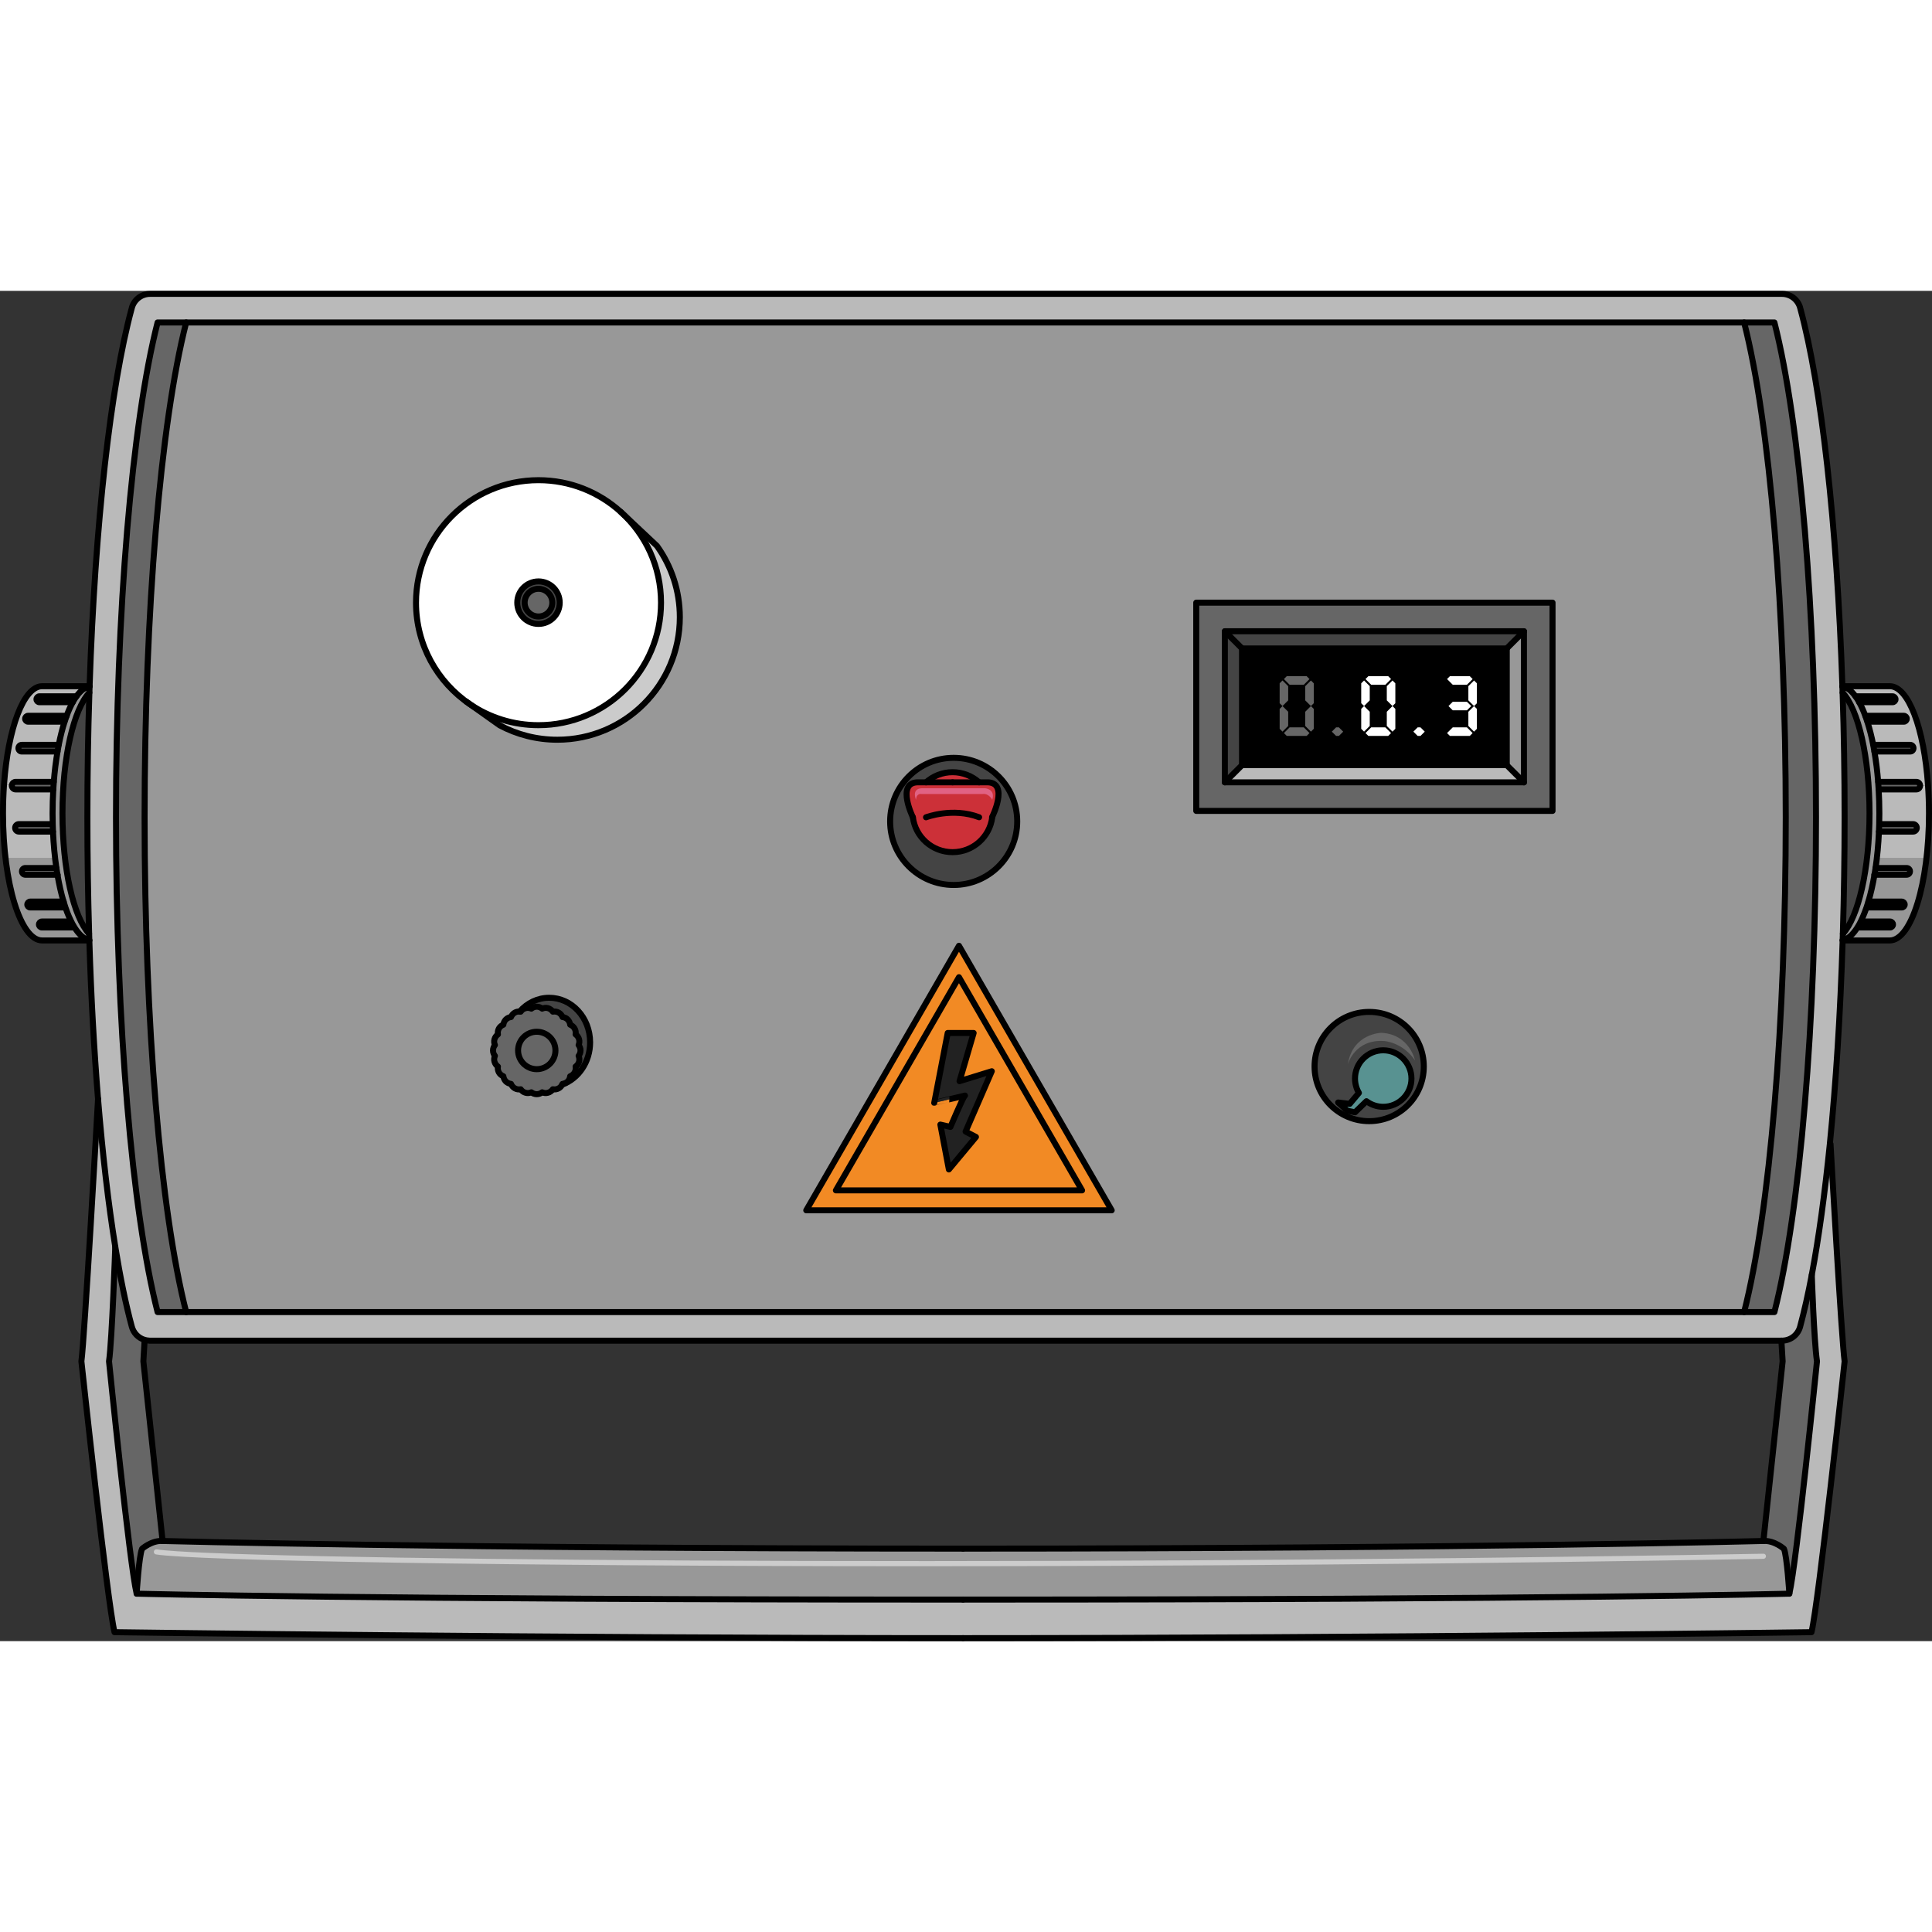<?xml version="1.0" encoding="utf-8"?>
<!-- Created by: Science Figures, www.sciencefigures.org, Generator: Science Figures Editor -->
<!DOCTYPE svg PUBLIC "-//W3C//DTD SVG 1.1//EN" "http://www.w3.org/Graphics/SVG/1.1/DTD/svg11.dtd">
<svg version="1.1" xmlns="http://www.w3.org/2000/svg" xmlns:xlink="http://www.w3.org/1999/xlink" 
	 width="800px" height="800px" viewBox="0 0 321.404 224.63" enable-background="new 0 0 321.404 224.63"
	 xml:space="preserve">
<rect x="0" y="0" width="321.404" height="224.63" fill="#333333" stroke="none"/>
<g id="Layer_4">
</g>
<g id="Layer_2">
	<g>
		<path fill="#666666" d="M310.661,102.105c0,0.383,0.311,0.693,0.694,0.693h4.813c0.383,0,0.693-0.311,0.693-0.693l0,0
			c0-0.384-0.311-0.694-0.693-0.694h-4.813C310.972,101.411,310.661,101.722,310.661,102.105L310.661,102.105z"/>
		<path fill="#666666" d="M309.075,105.546c0,0.348,0.281,0.63,0.629,0.63h4.583c0.349,0,0.63-0.282,0.63-0.63l0,0
			c0-0.349-0.281-0.63-0.63-0.63h-4.583C309.356,104.916,309.075,105.197,309.075,105.546L309.075,105.546z"/>
		<path fill="#BABABA" d="M310.823,101.599c0.393-1.331,0.733-2.832,1.016-4.469h5.347c0.308,0,0.555-0.248,0.555-0.563
			c0-0.308-0.247-0.554-0.555-0.554h-5.168c0.272-1.876,0.469-3.915,0.563-6.056h5.671c0.342,0,0.623-0.281,0.623-0.622
			c0-0.351-0.281-0.623-0.623-0.623h-5.603h-0.025c0.017-0.588,0.025-1.186,0.025-1.791c0-1.365-0.043-2.695-0.12-3.982h0.018h6.252
			c0.341,0,0.622-0.282,0.622-0.632l1.321-0.086c0.104,1.511,0.163,3.088,0.163,4.7c0,11.675-2.917,21.143-6.524,21.143h-7.224
			h-0.614c0-0.018,0.008-0.025,0-0.043c0.887-0.18,1.723-0.938,2.473-2.149l0.061,0.034h5.355c0.265,0,0.486-0.222,0.486-0.494
			c0-0.273-0.222-0.495-0.486-0.495h-4.818l-0.051-0.025C310.021,103.961,310.448,102.86,310.823,101.599z"/>
		<path fill="#989898" d="M312.235,94.316c-0.066,0.577-0.138,1.146-0.218,1.696h5.168c0.308,0,0.555,0.246,0.555,0.554
			c0,0.315-0.247,0.563-0.555,0.563h-5.347c-0.282,1.637-0.623,3.138-1.016,4.469c-0.375,1.262-0.802,2.362-1.262,3.292l0.051,0.025
			h4.818c0.265,0,0.486,0.222,0.486,0.495c0,0.272-0.222,0.494-0.486,0.494h-5.355l-0.061-0.034c-0.75,1.211-1.586,1.97-2.473,2.149
			c0.008,0.018,0,0.025,0,0.043h0.614h7.224c2.804,0,5.189-5.72,6.113-13.747H312.235z"/>
		<path fill="#BABABA" d="M10.571,101.599h0.009c0.367,1.262,0.794,2.362,1.255,3.292l-0.044,0.025H6.973
			c-0.272,0-0.494,0.222-0.494,0.495c0,0.272,0.222,0.494,0.494,0.494h5.348l0.06-0.034c0.75,1.211,1.596,1.97,2.474,2.149h0.009
			c-0.009,0.018-0.009,0.025,0,0.043h-0.623H7.016c-3.599,0-6.516-9.468-6.516-21.143c0-1.663,0.06-3.274,0.17-4.827l1.313,0.085
			c0,0.042-0.009,0.086-0.009,0.128c0,0.35,0.282,0.632,0.632,0.632h6.252h0.008c-0.076,1.287-0.119,2.617-0.119,3.982
			c0,0.605,0.008,1.203,0.025,1.791H8.747H3.151c-0.35,0-0.63,0.272-0.63,0.623c0,0.341,0.28,0.622,0.63,0.622h5.664
			c0.094,2.141,0.29,4.18,0.563,6.056H4.21c-0.308,0-0.555,0.246-0.555,0.554c0,0.315,0.247,0.563,0.555,0.563h5.348
			C9.838,98.767,10.18,100.268,10.571,101.599z"/>
		<path fill="#989898" d="M7.016,108.063h7.224h0.623c-0.009-0.018-0.009-0.025,0-0.043h-0.009c-0.878-0.18-1.724-0.938-2.474-2.149
			l-0.06,0.034H6.973c-0.272,0-0.494-0.222-0.494-0.494c0-0.273,0.222-0.495,0.494-0.495h4.818l0.044-0.025
			c-0.461-0.93-0.888-2.03-1.255-3.292h-0.009c-0.392-1.331-0.733-2.832-1.014-4.469H4.21c-0.308,0-0.555-0.248-0.555-0.563
			c0-0.308,0.247-0.554,0.555-0.554h5.168c-0.08-0.551-0.152-1.119-0.218-1.696H0.91C1.835,102.344,4.219,108.063,7.016,108.063z"/>
		<path fill="#666666" d="M10.743,102.09c0,0.27-0.22,0.489-0.491,0.489H5.171c-0.27,0-0.489-0.22-0.489-0.489l0,0
			c0-0.272,0.22-0.491,0.489-0.491h5.081C10.523,101.599,10.743,101.817,10.743,102.09L10.743,102.09z"/>
		<path fill="#666666" d="M11.946,105.483c0,0.233-0.189,0.422-0.422,0.422H7.045c-0.233,0-0.423-0.188-0.423-0.422l0,0
			c0-0.232,0.189-0.422,0.423-0.422h4.479C11.757,105.062,11.946,105.251,11.946,105.483L11.946,105.483z"/>
		<path fill="#CC3038" d="M162.885,81.761h-4.409h-4.426c1.168-1.049,2.721-1.688,4.418-1.688S161.717,80.712,162.885,81.761z"/>
		<path fill="#666666" d="M23.852,178.084l3.198,29.884c-1.826-0.119-3.42,1.306-3.42,1.306c-0.513,1.202-0.896,7.462-0.896,7.462
			c-1.186-4.938-4.597-38.651-4.597-38.651c0.512-3.574,1.04-19.071,1.04-19.071c0.828,5.127,1.748,9.587,2.738,13.245
			c0.273,1.093,1.1,1.953,2.174,2.261l-0.033,0.119L23.852,178.084z"/>
		<path fill="#BABABA" d="M320.741,82.221l-1.321,0.086c0-0.342-0.281-0.623-0.622-0.623h-6.338h-0.016
			c-0.137-1.79-0.351-3.479-0.623-5.049h0.009h5.944c0.307,0,0.554-0.247,0.554-0.554c0-0.308-0.247-0.555-0.554-0.555h-6.123
			l-0.026,0.009c-0.281-1.416-0.605-2.704-0.981-3.863h0.026h6.047c0.272,0,0.494-0.223,0.494-0.495
			c0-0.265-0.222-0.486-0.494-0.486h-6.405h-0.008c-0.308-0.853-0.649-1.611-1.016-2.26h0.008h5.544
			c0.273,0,0.495-0.214,0.495-0.486s-0.222-0.494-0.495-0.494h-6.157l-0.008,0.008c-0.666-0.938-1.408-1.509-2.176-1.654
			c0.009-0.009,0.009-0.025,0-0.034h7.881C317.493,65.77,320.085,72.797,320.741,82.221z"/>
		<path fill="#666666" d="M318.798,81.684c0.341,0,0.622,0.281,0.622,0.623c0,0.35-0.281,0.632-0.622,0.632h-6.252h-0.018
			c-0.016-0.427-0.051-0.845-0.084-1.255h0.016H318.798z"/>
		<path fill="#666666" d="M318.251,88.712c0.342,0,0.623,0.272,0.623,0.623c0,0.341-0.281,0.622-0.623,0.622h-5.671
			c0.017-0.409,0.034-0.827,0.043-1.245h0.025H318.251z"/>
		<path fill="#666666" d="M317.774,75.526c0.307,0,0.554,0.247,0.554,0.555c0,0.307-0.247,0.554-0.554,0.554h-5.944h-0.009
			c-0.06-0.375-0.128-0.742-0.196-1.1l0.026-0.009H317.774z"/>
		<path fill="#666666" d="M317.186,96.013c0.308,0,0.555,0.246,0.555,0.554c0,0.315-0.247,0.563-0.555,0.563h-5.347
			c0.06-0.367,0.119-0.734,0.179-1.117H317.186z"/>
		<path fill="#666666" d="M316.717,70.69c0.272,0,0.494,0.222,0.494,0.486c0,0.272-0.222,0.495-0.494,0.495h-6.047h-0.026
			c-0.11-0.342-0.221-0.666-0.34-0.981h0.008H316.717z"/>
		<path fill="#666666" d="M314.84,67.45c0.273,0,0.495,0.222,0.495,0.494s-0.222,0.486-0.495,0.486h-5.544h-0.008
			c-0.188-0.358-0.393-0.683-0.613-0.973l0.008-0.008H314.84z"/>
		<path fill="#989898" d="M311.839,97.13c-0.282,1.637-0.623,3.138-1.016,4.469c-0.375,1.262-0.802,2.362-1.262,3.292
			c-0.171,0.35-0.35,0.683-0.547,0.98c-0.75,1.211-1.586,1.97-2.473,2.149c0.017-0.358,0.025-0.707,0.034-1.066
			c2.575-2.822,4.435-10.729,4.435-20.033c0-9.364-1.876-17.305-4.477-20.086c-0.01-0.341-0.018-0.69-0.035-1.031
			c0.768,0.146,1.51,0.717,2.176,1.654c0.221,0.29,0.426,0.614,0.613,0.973c0.366,0.648,0.708,1.407,1.016,2.26
			c0.119,0.315,0.229,0.64,0.34,0.981c0.376,1.159,0.7,2.447,0.981,3.863c0.068,0.357,0.137,0.725,0.196,1.1
			c0.272,1.569,0.486,3.259,0.623,5.049c0.033,0.41,0.068,0.828,0.084,1.255c0.077,1.287,0.12,2.617,0.12,3.982
			c0,0.605-0.009,1.203-0.025,1.791c-0.009,0.418-0.026,0.836-0.043,1.245c-0.094,2.141-0.29,4.18-0.563,6.056
			C311.958,96.396,311.898,96.763,311.839,97.13z"/>
		<path fill="#444444" d="M311.011,86.921c0,9.305-1.859,17.211-4.435,20.033c0.188-6.26,0.29-12.741,0.29-19.385
			c0-7.121-0.111-14.056-0.332-20.734C309.135,69.616,311.011,77.557,311.011,86.921z"/>
		<path fill="#BABABA" d="M296.351,174.646h-9.416h-10.081h-7.905H34.47h-9.604v-0.009c-0.265-0.008-0.529-0.051-0.777-0.119
			c-1.074-0.308-1.9-1.168-2.174-2.261c-0.99-3.658-1.91-8.118-2.738-13.245c-1.143-7.026-2.105-15.317-2.865-24.554
			c-0.656-8.145-1.16-17.014-1.449-26.396c-0.009-0.018-0.009-0.025,0-0.043c-0.018-0.358-0.026-0.707-0.034-1.066
			c-0.188-6.26-0.29-12.741-0.29-19.385c0-7.121,0.11-14.056,0.332-20.734c0.009-0.341,0.018-0.69,0.034-1.031
			c-0.008-0.009-0.008-0.025,0-0.034c0.913-27.164,3.506-49.909,6.994-62.813C22.214,1.549,23.468,0.5,24.968,0.5
			c0.009,0,0.018,0,0.034,0h9.468h234.479h7.905h10.081h9.467c0.009,0,0.025,0,0.033,0c1.502,0,2.756,1.049,3.071,2.456
			c3.488,12.904,6.081,35.649,6.993,62.813c0.009,0.009,0.009,0.025,0,0.034c0.018,0.341,0.025,0.69,0.035,1.031
			c0.221,6.679,0.332,13.613,0.332,20.734c0,6.644-0.103,13.125-0.29,19.385c-0.009,0.359-0.018,0.708-0.034,1.066
			c0.008,0.018,0,0.025,0,0.043c-0.384,12.341-1.126,23.795-2.132,33.858c-0.837,8.29-1.843,15.642-3.003,21.773
			c-0.605,3.198-1.254,6.064-1.927,8.563c-0.333,1.34-1.51,2.338-2.942,2.38v0.009H296.351z M302.106,87.569
			c0-34.243-2.643-65.586-6.916-82.311h-5.04H34.512h-3.539h-1.212h-3.547c-4.273,16.725-6.917,48.067-6.917,82.311
			c0,34.259,2.644,65.585,6.917,82.317h4.759H290.15h5.04C299.464,153.154,302.106,121.828,302.106,87.569z"/>
		<path fill="#BABABA" d="M304.521,141.931c0,0,1.834,32.579,2.346,36.153c0,0-4.316,40.118-5.51,45.057
			c0,0-70.882,0.989-141.149,0.989c-70.276,0-141.157-0.989-141.157-0.989c-1.194-4.938-5.51-45.057-5.51-45.057
			c0.503-3.515,2.694-42.294,2.771-43.625c0.76,9.236,1.723,17.527,2.865,24.554c0,0-0.528,15.497-1.04,19.071
			c0,0,3.411,33.714,4.597,38.651c0,0,38.106,1.007,137.474,0.98c99.359,0.026,137.465-0.98,137.465-0.98
			c1.187-4.938,4.598-38.651,4.598-38.651c-0.513-3.574-0.862-14.389-0.862-14.389c1.16-6.132,2.166-13.483,3.003-21.773
			L304.521,141.931z"/>
		<path fill="#666666" d="M301.407,163.695c0,0,0.35,10.814,0.862,14.389c0,0-3.411,33.714-4.598,38.651c0,0-0.384-6.26-0.896-7.462
			c0,0-1.595-1.425-3.42-1.306l3.199-29.884l-0.205-3.438h0.188v-0.009c1.433-0.042,2.609-1.04,2.942-2.38
			C300.153,169.76,300.802,166.894,301.407,163.695z"/>
		<path fill="#666666" d="M295.19,5.259c4.273,16.725,6.916,48.067,6.916,82.311c0,34.259-2.643,65.585-6.916,82.317h-5.04
			c4.28-16.732,6.925-48.059,6.925-82.317c0-34.243-2.645-65.586-6.925-82.311H295.19z"/>
		<path fill="#989898" d="M296.776,209.273c0.512,1.202,0.896,7.462,0.896,7.462s-38.105,1.007-137.465,0.98
			c-99.367,0.026-137.474-0.98-137.474-0.98s0.384-6.26,0.896-7.462c0,0,1.594-1.425,3.42-1.306c0,0,47.444,1.271,133.157,1.271
			c85.705,0,133.149-1.271,133.149-1.271C295.182,207.849,296.776,209.273,296.776,209.273z"/>
		<path fill="#989898" d="M78.188,68.771l4.938,3.506c2.856,1.526,6.123,2.396,9.594,2.396c11.249,0,20.375-9.126,20.375-20.384
			c0-4.418-1.406-8.512-3.804-11.854l-6.004-5.646l-0.034-0.034c-3.616-3.267-8.409-5.262-13.672-5.262
			c-11.257,0-20.375,9.126-20.375,20.374C69.206,58.904,72.771,65.104,78.188,68.771z M290.15,5.259
			c4.28,16.725,6.925,48.067,6.925,82.311c0,34.259-2.645,65.585-6.925,82.317H30.973c-4.281-16.732-6.917-48.059-6.917-82.317
			c0-34.243,2.645-65.586,6.917-82.311h3.539H290.15z M258.278,86.512V51.867h-59.273v34.645H258.278z M236.862,129.035
			c0-2.508-1.015-4.776-2.66-6.422c-1.646-1.646-3.924-2.661-6.432-2.661c-2.506,0-4.775,1.015-6.422,2.661
			c-1.646,1.646-2.66,3.914-2.66,6.422c0,2.517,1.015,4.784,2.66,6.431c1.646,1.646,3.916,2.661,6.422,2.661
			C232.795,138.127,236.862,134.059,236.862,129.035z M184.94,152.958l-12.708-22.004l-12.699-22.004l-12.698,22.004l-12.708,22.004
			h25.406H184.94z M169.223,88.26c0-5.842-4.734-10.575-10.576-10.575c-5.833,0-10.566,4.733-10.566,10.575
			s4.733,10.575,10.566,10.575C164.488,98.835,169.223,94.102,169.223,88.26z M93.521,132.055c2.703-0.981,4.648-3.762,4.648-7.036
			c0-4.103-3.045-7.42-6.806-7.42c-1.928,0-3.676,0.878-4.913,2.285v0.009c-0.281-0.025-0.563,0.033-0.827,0.188
			c-0.29,0.171-0.503,0.435-0.613,0.725c-0.316,0.034-0.623,0.171-0.861,0.41c-0.239,0.247-0.376,0.545-0.41,0.861
			c-0.298,0.119-0.563,0.324-0.734,0.622c-0.179,0.308-0.229,0.657-0.169,0.989c-0.273,0.196-0.487,0.479-0.581,0.828
			c-0.085,0.332-0.051,0.656,0.077,0.946c-0.196,0.255-0.315,0.563-0.315,0.904c0,0.341,0.119,0.647,0.315,0.903
			c-0.128,0.29-0.162,0.614-0.077,0.947c0.094,0.35,0.308,0.631,0.581,0.827c-0.061,0.323-0.01,0.682,0.169,0.989
			c0.172,0.298,0.437,0.503,0.734,0.622c0.034,0.308,0.171,0.614,0.41,0.862c0.238,0.238,0.545,0.366,0.861,0.408
			c0.11,0.29,0.323,0.555,0.613,0.726c0.315,0.188,0.666,0.23,0.998,0.17c0.188,0.273,0.469,0.495,0.818,0.581
			c0.333,0.093,0.666,0.051,0.955-0.077c0.248,0.196,0.555,0.315,0.896,0.315c0.342,0,0.657-0.119,0.905-0.315
			c0.289,0.128,0.621,0.17,0.945,0.077c0.35-0.086,0.64-0.308,0.828-0.581c0.332,0.061,0.682,0.018,0.998-0.17
			C93.215,132.506,93.402,132.293,93.521,132.055z"/>
		<path fill="#666666" d="M258.278,51.867v34.645h-59.273V51.867H258.278z M253.52,81.761V56.627h-49.756v25.134H253.52z"/>
		<polygon fill="#989898" points="253.52,56.627 253.52,81.761 250.662,78.903 250.662,59.484 		"/>
		<polygon fill="#444444" points="253.52,56.627 250.662,59.484 206.62,59.484 203.764,56.627 		"/>
		<polygon fill="#BABABA" points="253.52,81.761 203.764,81.761 206.62,78.903 250.662,78.903 		"/>
		<rect x="206.62" y="59.484" width="44.042" height="19.419"/>
		<path fill="#444444" d="M234.202,122.613c1.646,1.646,2.66,3.914,2.66,6.422c0,5.023-4.067,9.092-9.092,9.092
			c-2.506,0-4.775-1.016-6.422-2.661c-1.646-1.646-2.66-3.914-2.66-6.431c0-2.508,1.015-4.776,2.66-6.422
			c1.646-1.646,3.916-2.661,6.422-2.661C230.278,119.952,232.556,120.967,234.202,122.613z M234.808,131.039
			c0-2.593-2.106-4.699-4.699-4.699s-4.691,2.106-4.691,4.699c0,0.871,0.239,1.689,0.648,2.388l-1.535,1.826l-1.919-0.23
			l1.535,1.373l1.271,0.256l1.902-1.843c0.775,0.581,1.748,0.93,2.789,0.93C232.701,135.738,234.808,133.632,234.808,131.039z"/>
		<path fill="#589291" d="M230.108,126.34c2.593,0,4.699,2.106,4.699,4.699s-2.106,4.699-4.699,4.699
			c-1.041,0-2.014-0.349-2.789-0.93l-1.902,1.843l-1.271-0.256l-1.535-1.373l1.919,0.23l1.535-1.826
			c-0.409-0.698-0.648-1.517-0.648-2.388C225.417,128.446,227.516,126.34,230.108,126.34z"/>
		<polygon fill="#444444" points="206.62,59.484 206.62,78.903 203.764,81.761 203.764,56.627 		"/>
		<path fill="#F28A24" d="M172.232,130.954l12.708,22.004h-25.407h-25.406l12.708-22.004l12.698-22.004L172.232,130.954z
			 M180.011,149.641l-20.478-35.462l-20.477,35.462H180.011z"/>
		<path fill="#F28A24" d="M159.533,114.179l20.478,35.462h-40.954L159.533,114.179z M160.634,139.857l4.358-10.037l-5.364,1.653
			l2.345-8.016h-4.315l-2.243,11.632c0,0,4.64-1.116,5.075-1.202c-0.324,0.367-2.38,5.194-2.38,5.194l-1.672-0.384l1.416,7.463
			l4.503-5.407L160.634,139.857z"/>
		<path fill="#444444" d="M158.646,77.685c5.842,0,10.576,4.733,10.576,10.575s-4.734,10.575-10.576,10.575
			c-5.833,0-10.566-4.733-10.566-10.575S152.813,77.685,158.646,77.685z M165.069,87.577l-0.035-0.008c0,0,2.807-5.596-0.614-5.809
			h-1.535c-1.168-1.049-2.72-1.688-4.417-1.688s-3.25,0.64-4.418,1.688h-1.519c-3.419,0.213-0.665,5.809-0.665,5.809v0.008
			c0.418,3.275,3.216,5.8,6.602,5.8C161.853,93.377,164.65,90.853,165.069,87.577z"/>
		<path fill="#CC3038" d="M165.034,87.569l0.035,0.008c-0.419,3.275-3.217,5.8-6.602,5.8c-3.386,0-6.184-2.524-6.602-5.8v-0.008
			c0,0-2.754-5.596,0.665-5.809h1.519h4.426h4.409h1.535C167.841,81.974,165.034,87.569,165.034,87.569z"/>
		<path fill="#222222" d="M160.489,133.888c-0.436,0.086-5.075,1.202-5.075,1.202l2.243-11.632h4.315l-2.345,8.016l5.364-1.653
			l-4.358,10.037l1.723,0.896l-4.503,5.407l-1.416-7.463l1.672,0.384C158.109,139.082,160.165,134.255,160.489,133.888z"/>
		<path fill="#CBCBCB" d="M109.291,42.436c2.397,3.343,3.804,7.437,3.804,11.854c0,11.258-9.126,20.384-20.375,20.384
			c-3.471,0-6.737-0.87-9.594-2.396l-4.938-3.506c3.249,2.201,7.173,3.48,11.394,3.48c11.258,0,20.384-9.126,20.384-20.385
			c0-5.978-2.575-11.351-6.678-15.078L109.291,42.436z"/>
		<path fill="#FFFFFF" d="M103.287,36.789c4.103,3.728,6.678,9.101,6.678,15.078c0,11.259-9.126,20.385-20.384,20.385
			c-4.221,0-8.145-1.279-11.394-3.48c-5.417-3.667-8.981-9.867-8.981-16.904c0-11.248,9.118-20.374,20.375-20.374
			c5.263,0,10.056,1.995,13.672,5.262L103.287,36.789z M93.112,51.867c0-1.943-1.578-3.53-3.531-3.53s-3.53,1.587-3.53,3.53
			c0,1.953,1.577,3.54,3.53,3.54S93.112,53.82,93.112,51.867z"/>
		<path fill="#444444" d="M98.17,125.019c0,3.274-1.945,6.055-4.648,7.036c0.025-0.043,0.043-0.086,0.06-0.129
			c0.316-0.042,0.623-0.17,0.861-0.408c0.239-0.248,0.376-0.555,0.41-0.862c0.298-0.119,0.554-0.324,0.732-0.622
			c0.18-0.315,0.23-0.666,0.171-0.989c0.273-0.196,0.486-0.478,0.581-0.827c0.084-0.333,0.051-0.657-0.078-0.947
			c0.197-0.256,0.316-0.563,0.316-0.903c0-0.342-0.119-0.649-0.316-0.904c0.129-0.29,0.162-0.614,0.078-0.946
			c-0.095-0.35-0.308-0.632-0.581-0.828c0.06-0.324,0.009-0.682-0.171-0.989c-0.179-0.298-0.435-0.503-0.732-0.622
			c-0.034-0.316-0.171-0.614-0.41-0.861c-0.238-0.239-0.545-0.376-0.861-0.41c-0.119-0.29-0.324-0.554-0.613-0.725
			c-0.316-0.188-0.666-0.23-0.998-0.171c-0.196-0.281-0.479-0.494-0.828-0.589c-0.324-0.085-0.656-0.042-0.945,0.086
			c-0.248-0.196-0.555-0.324-0.905-0.324c-0.341,0-0.647,0.128-0.896,0.324c-0.289-0.128-0.622-0.171-0.955-0.076
			c-0.35,0.085-0.631,0.298-0.818,0.579c-0.061-0.008-0.111-0.017-0.171-0.017v-0.009c1.237-1.407,2.985-2.285,4.913-2.285
			C95.125,117.599,98.17,120.916,98.17,125.019z"/>
		<path fill="#666666" d="M96.259,125.462c0.197,0.255,0.316,0.563,0.316,0.904c0,0.341-0.119,0.647-0.316,0.903
			c0.129,0.29,0.162,0.614,0.078,0.947c-0.095,0.35-0.308,0.631-0.581,0.827c0.06,0.323,0.009,0.674-0.171,0.989
			c-0.179,0.298-0.435,0.503-0.732,0.622c-0.034,0.308-0.171,0.614-0.41,0.862c-0.238,0.238-0.545,0.366-0.861,0.408
			c-0.017,0.043-0.034,0.086-0.06,0.129c-0.119,0.238-0.307,0.451-0.554,0.597c-0.316,0.188-0.666,0.23-0.998,0.17
			c-0.188,0.273-0.479,0.495-0.828,0.581c-0.324,0.093-0.656,0.051-0.945-0.077c-0.248,0.196-0.563,0.315-0.905,0.315
			c-0.341,0-0.647-0.119-0.896-0.315c-0.289,0.128-0.622,0.17-0.955,0.077c-0.35-0.086-0.631-0.308-0.818-0.581
			c-0.332,0.061-0.683,0.018-0.998-0.17c-0.29-0.171-0.503-0.436-0.613-0.726c-0.316-0.042-0.623-0.17-0.861-0.408
			c-0.239-0.248-0.376-0.555-0.41-0.862c-0.298-0.119-0.563-0.324-0.734-0.622c-0.179-0.308-0.229-0.666-0.169-0.989
			c-0.273-0.196-0.487-0.478-0.581-0.827c-0.085-0.333-0.051-0.657,0.077-0.947c-0.196-0.256-0.315-0.563-0.315-0.903
			c0-0.342,0.119-0.649,0.315-0.904c-0.128-0.29-0.162-0.614-0.077-0.946c0.094-0.35,0.308-0.632,0.581-0.828
			c-0.061-0.332-0.01-0.682,0.169-0.989c0.172-0.298,0.437-0.503,0.734-0.622c0.034-0.316,0.171-0.614,0.41-0.861
			c0.238-0.239,0.545-0.376,0.861-0.41c0.11-0.29,0.323-0.554,0.613-0.725c0.265-0.154,0.546-0.213,0.827-0.188
			c0.06,0,0.11,0.009,0.171,0.017c0.188-0.281,0.469-0.494,0.818-0.579c0.333-0.095,0.666-0.052,0.955,0.076
			c0.248-0.196,0.555-0.324,0.896-0.324c0.351,0,0.657,0.128,0.905,0.324c0.289-0.128,0.621-0.171,0.945-0.086
			c0.35,0.095,0.632,0.308,0.828,0.589c0.332-0.06,0.682-0.017,0.998,0.171c0.289,0.171,0.494,0.435,0.613,0.725
			c0.316,0.034,0.623,0.171,0.861,0.41c0.239,0.247,0.376,0.545,0.41,0.861c0.298,0.119,0.554,0.324,0.732,0.622
			c0.18,0.308,0.23,0.665,0.171,0.989c0.273,0.196,0.486,0.479,0.581,0.828C96.421,124.848,96.388,125.172,96.259,125.462z
			 M92.404,126.366c0-1.724-1.39-3.113-3.113-3.113c-1.714,0-3.104,1.39-3.104,3.113c0,1.714,1.391,3.112,3.104,3.112
			C91.015,129.479,92.404,128.08,92.404,126.366z"/>
		<path fill="#444444" d="M89.581,48.337c1.953,0,3.531,1.587,3.531,3.53c0,1.953-1.578,3.54-3.531,3.54s-3.53-1.587-3.53-3.54
			C86.051,49.924,87.628,48.337,89.581,48.337z M91.884,51.867c0-1.27-1.031-2.303-2.303-2.303c-1.271,0-2.302,1.033-2.302,2.303
			c0,1.271,1.031,2.304,2.302,2.304C90.853,54.171,91.884,53.139,91.884,51.867z"/>
		<path fill="#666666" d="M89.291,123.253c1.724,0,3.113,1.39,3.113,3.113c0,1.714-1.39,3.112-3.113,3.112
			c-1.714,0-3.104-1.398-3.104-3.112C86.187,124.643,87.577,123.253,89.291,123.253z"/>
		<circle fill="#666666" cx="89.581" cy="51.868" r="2.303"/>
		<path fill="#666666" d="M29.761,5.259h1.212c-4.272,16.725-6.917,48.067-6.917,82.311c0,34.259,2.636,65.585,6.917,82.317h-4.759
			c-4.273-16.732-6.917-48.059-6.917-82.317c0-34.243,2.644-65.586,6.917-82.311H29.761z"/>
		<path fill="#BABABA" d="M14.904,65.77c-0.008,0.009-0.008,0.025,0,0.034h-0.008c-0.769,0.146-1.501,0.717-2.175,1.646H6.555
			c-0.272,0-0.486,0.222-0.486,0.494s0.214,0.486,0.486,0.486h5.544h0.008c-0.366,0.648-0.707,1.407-1.014,2.26H4.679
			c-0.272,0-0.495,0.222-0.495,0.486c0,0.272,0.223,0.495,0.495,0.495h6.047h0.025c-0.375,1.151-0.699,2.447-0.98,3.854H9.753H3.62
			c-0.306,0-0.553,0.247-0.553,0.555c0,0.307,0.247,0.554,0.553,0.554h5.945h0.009c-0.273,1.569-0.486,3.259-0.623,5.049H8.935
			H2.606c-0.308,0-0.563,0.214-0.623,0.495L0.67,82.094C1.344,72.738,3.928,65.77,7.016,65.77h7.881H14.904z"/>
		<path fill="#989898" d="M9.558,97.13c-0.061-0.367-0.12-0.734-0.18-1.117c-0.272-1.876-0.469-3.915-0.563-6.056
			c-0.018-0.409-0.034-0.827-0.043-1.245c-0.018-0.588-0.025-1.186-0.025-1.791c0-1.365,0.043-2.695,0.119-3.982
			c0.018-0.427,0.052-0.845,0.085-1.255c0.137-1.79,0.35-3.479,0.623-5.049c0.06-0.375,0.128-0.75,0.196-1.108
			c0.281-1.407,0.605-2.703,0.98-3.854c0.111-0.342,0.222-0.666,0.342-0.981c0.307-0.853,0.647-1.611,1.014-2.26
			c0.197-0.367,0.402-0.69,0.615-0.98c0.674-0.93,1.406-1.501,2.175-1.646h0.008c-0.017,0.341-0.025,0.69-0.034,1.031h-0.008
			c-2.593,2.781-4.47,10.722-4.47,20.086c0,9.305,1.851,17.211,4.427,20.033h0.009c0.008,0.359,0.017,0.708,0.034,1.066h-0.009
			c-0.878-0.18-1.724-0.938-2.474-2.149c-0.188-0.298-0.375-0.631-0.545-0.98c-0.461-0.93-0.888-2.03-1.255-3.292h-0.009
			C10.18,100.268,9.838,98.767,9.558,97.13z"/>
		<path fill="#444444" d="M14.862,66.835h0.008c-0.222,6.679-0.332,13.613-0.332,20.734c0,6.644,0.103,13.125,0.29,19.385h-0.009
			c-2.576-2.822-4.427-10.729-4.427-20.033C10.393,77.557,12.27,69.616,14.862,66.835z"/>
		<path fill="#666666" d="M6.555,67.45h6.167c-0.213,0.29-0.418,0.613-0.615,0.98h-0.008H6.555c-0.272,0-0.486-0.214-0.486-0.486
			S6.282,67.45,6.555,67.45z"/>
		<path fill="#666666" d="M4.679,70.69h6.414c-0.12,0.315-0.23,0.64-0.342,0.981h-0.025H4.679c-0.272,0-0.495-0.223-0.495-0.495
			C4.184,70.912,4.406,70.69,4.679,70.69z"/>
		<path fill="#666666" d="M9.753,75.526h0.018c-0.068,0.358-0.137,0.733-0.196,1.108H9.565H3.62c-0.306,0-0.553-0.247-0.553-0.554
			c0-0.308,0.247-0.555,0.553-0.555H9.753z"/>
		<path fill="#666666" d="M9.558,97.13H4.21c-0.308,0-0.555-0.248-0.555-0.563c0-0.308,0.247-0.554,0.555-0.554h5.168
			C9.438,96.396,9.497,96.763,9.558,97.13z"/>
		<path fill="#666666" d="M8.935,81.684h0.017c-0.033,0.41-0.067,0.828-0.085,1.255H8.858H2.606c-0.35,0-0.632-0.282-0.632-0.632
			c0-0.042,0.009-0.086,0.009-0.128c0.06-0.281,0.315-0.495,0.623-0.495H8.935z"/>
		<path fill="#666666" d="M8.815,89.957H3.151c-0.35,0-0.63-0.281-0.63-0.622c0-0.351,0.28-0.623,0.63-0.623h5.596h0.025
			C8.781,89.13,8.798,89.548,8.815,89.957z"/>
		<path fill="none" stroke="#000000" stroke-linecap="round" stroke-linejoin="round" stroke-miterlimit="10" d="M306.499,65.77
			c-0.912-27.164-3.505-49.909-6.993-62.813c-0.315-1.407-1.569-2.456-3.071-2.456c-0.008,0-0.024,0-0.033,0h-9.467h-10.081h-7.905
			H34.47h-9.468c-0.017,0-0.025,0-0.034,0c-1.5,0-2.754,1.049-3.069,2.456C18.41,15.86,15.817,38.605,14.904,65.77
			c-0.008,0.009-0.008,0.025,0,0.034c-0.017,0.341-0.025,0.69-0.034,1.031c-0.222,6.679-0.332,13.613-0.332,20.734
			c0,6.644,0.103,13.125,0.29,19.385c0.008,0.359,0.017,0.708,0.034,1.066c-0.009,0.018-0.009,0.025,0,0.043
			c0.289,9.382,0.793,18.251,1.449,26.396c0.76,9.236,1.723,17.527,2.865,24.554c0.828,5.127,1.748,9.587,2.738,13.245
			c0.273,1.093,1.1,1.953,2.174,2.261c0.248,0.068,0.513,0.111,0.777,0.119v0.009h9.604h234.479h7.905h10.081h9.416h0.188v-0.009
			c1.433-0.042,2.609-1.04,2.942-2.38c0.673-2.498,1.321-5.364,1.927-8.563c1.16-6.132,2.166-13.483,3.003-21.773
			c1.006-10.063,1.748-21.518,2.132-33.858c0-0.018,0.008-0.025,0-0.043c0.017-0.358,0.025-0.707,0.034-1.066
			c0.188-6.26,0.29-12.741,0.29-19.385c0-7.121-0.111-14.056-0.332-20.734c-0.01-0.341-0.018-0.69-0.035-1.031
			C306.508,65.795,306.508,65.778,306.499,65.77z"/>
		<path fill="none" stroke="#000000" stroke-linecap="round" stroke-linejoin="round" stroke-miterlimit="10" d="M290.15,5.259h5.04
			c4.273,16.725,6.916,48.067,6.916,82.311c0,34.259-2.643,65.585-6.916,82.317h-5.04"/>
		<path fill="none" stroke="#000000" stroke-linecap="round" stroke-linejoin="round" stroke-miterlimit="10" d="M30.973,169.887
			h-4.759c-4.273-16.732-6.917-48.059-6.917-82.317c0-34.243,2.644-65.586,6.917-82.311h3.547h1.212"/>
		<path fill="none" stroke="#000000" stroke-linecap="round" stroke-linejoin="round" stroke-miterlimit="10" d="M30.973,169.887
			c-4.281-16.732-6.917-48.059-6.917-82.317c0-34.243,2.645-65.586,6.917-82.311h3.539H290.15
			c4.28,16.725,6.925,48.067,6.925,82.311c0,34.259-2.645,65.585-6.925,82.317H30.973z"/>
		<path fill="none" stroke="#000000" stroke-linecap="round" stroke-linejoin="round" stroke-miterlimit="10" d="M103.287,36.789
			c4.103,3.728,6.678,9.101,6.678,15.078c0,11.259-9.126,20.385-20.384,20.385c-4.221,0-8.145-1.279-11.394-3.48
			c-5.417-3.667-8.981-9.867-8.981-16.904c0-11.248,9.118-20.374,20.375-20.374c5.263,0,10.056,1.995,13.672,5.262"/>
		<path fill="none" stroke="#000000" stroke-linecap="round" stroke-linejoin="round" stroke-miterlimit="10" d="M93.112,51.867
			c0,1.953-1.578,3.54-3.531,3.54s-3.53-1.587-3.53-3.54c0-1.943,1.577-3.53,3.53-3.53S93.112,49.924,93.112,51.867z"/>
		<path fill="none" stroke="#000000" stroke-linecap="round" stroke-linejoin="round" stroke-miterlimit="10" d="M91.884,51.867
			c0,1.271-1.031,2.304-2.303,2.304c-1.271,0-2.302-1.032-2.302-2.304c0-1.27,1.031-2.303,2.302-2.303
			C90.853,49.564,91.884,50.598,91.884,51.867z"/>
		<path fill="none" stroke="#000000" stroke-linecap="round" stroke-linejoin="round" stroke-miterlimit="10" d="M103.253,36.755
			l0.034,0.034l6.004,5.646c2.397,3.343,3.804,7.437,3.804,11.854c0,11.258-9.126,20.384-20.375,20.384
			c-3.471,0-6.737-0.87-9.594-2.396l-4.938-3.506l-0.632-0.443"/>
		<path fill="none" stroke="#000000" stroke-linecap="round" stroke-linejoin="round" stroke-miterlimit="10" d="M93.521,132.055
			c0.025-0.043,0.043-0.086,0.06-0.129c0.316-0.042,0.623-0.17,0.861-0.408c0.239-0.248,0.376-0.555,0.41-0.862
			c0.298-0.119,0.554-0.324,0.732-0.622c0.18-0.315,0.23-0.666,0.171-0.989c0.273-0.196,0.486-0.478,0.581-0.827
			c0.084-0.333,0.051-0.657-0.078-0.947c0.197-0.256,0.316-0.563,0.316-0.903c0-0.342-0.119-0.649-0.316-0.904
			c0.129-0.29,0.162-0.614,0.078-0.946c-0.095-0.35-0.308-0.632-0.581-0.828c0.06-0.324,0.009-0.682-0.171-0.989
			c-0.179-0.298-0.435-0.503-0.732-0.622c-0.034-0.316-0.171-0.614-0.41-0.861c-0.238-0.239-0.545-0.376-0.861-0.41
			c-0.119-0.29-0.324-0.554-0.613-0.725c-0.316-0.188-0.666-0.23-0.998-0.171c-0.196-0.281-0.479-0.494-0.828-0.589
			c-0.324-0.085-0.656-0.042-0.945,0.086c-0.248-0.196-0.555-0.324-0.905-0.324c-0.341,0-0.647,0.128-0.896,0.324
			c-0.289-0.128-0.622-0.171-0.955-0.076c-0.35,0.085-0.631,0.298-0.818,0.579c-0.061-0.008-0.111-0.017-0.171-0.017
			c-0.281-0.025-0.563,0.033-0.827,0.188c-0.29,0.171-0.503,0.435-0.613,0.725c-0.316,0.034-0.623,0.171-0.861,0.41
			c-0.239,0.247-0.376,0.545-0.41,0.861c-0.298,0.119-0.563,0.324-0.734,0.622c-0.179,0.308-0.229,0.657-0.169,0.989
			c-0.273,0.196-0.487,0.479-0.581,0.828c-0.085,0.332-0.051,0.656,0.077,0.946c-0.196,0.255-0.315,0.563-0.315,0.904
			c0,0.341,0.119,0.647,0.315,0.903c-0.128,0.29-0.162,0.614-0.077,0.947c0.094,0.35,0.308,0.631,0.581,0.827
			c-0.061,0.323-0.01,0.682,0.169,0.989c0.172,0.298,0.437,0.503,0.734,0.622c0.034,0.308,0.171,0.614,0.41,0.862
			c0.238,0.238,0.545,0.366,0.861,0.408c0.11,0.29,0.323,0.555,0.613,0.726c0.315,0.188,0.666,0.23,0.998,0.17
			c0.188,0.273,0.469,0.495,0.818,0.581c0.333,0.093,0.666,0.051,0.955-0.077c0.248,0.196,0.555,0.315,0.896,0.315
			c0.342,0,0.657-0.119,0.905-0.315c0.289,0.128,0.621,0.17,0.945,0.077c0.35-0.086,0.64-0.308,0.828-0.581
			c0.332,0.061,0.682,0.018,0.998-0.17C93.215,132.506,93.402,132.293,93.521,132.055z"/>
		<path fill="none" stroke="#000000" stroke-linecap="round" stroke-linejoin="round" stroke-miterlimit="10" d="M92.404,126.366
			c0,1.714-1.39,3.112-3.113,3.112c-1.714,0-3.104-1.398-3.104-3.112c0-1.724,1.391-3.113,3.104-3.113
			C91.015,123.253,92.404,124.643,92.404,126.366z"/>
		<polygon fill="none" stroke="#000000" stroke-linecap="round" stroke-linejoin="round" stroke-miterlimit="10" points="
			159.533,152.958 134.127,152.958 146.835,130.954 159.533,108.95 172.232,130.954 184.94,152.958 		"/>
		<polygon fill="none" stroke="#000000" stroke-linecap="round" stroke-linejoin="round" stroke-miterlimit="10" points="
			139.057,149.641 159.533,114.179 180.011,149.641 		"/>
		<path fill="none" stroke="#000000" stroke-linecap="round" stroke-linejoin="round" stroke-miterlimit="10" d="M160.522,133.871
			c0,0-0.008,0-0.025,0.008c0,0.009-0.008,0.009-0.008,0.009"/>
		<path fill="none" stroke="#000000" stroke-linecap="round" stroke-linejoin="round" stroke-miterlimit="10" d="M160.489,133.888
			c-0.324,0.367-2.38,5.194-2.38,5.194l-1.672-0.384l1.416,7.463l4.503-5.407l-1.723-0.896l4.358-10.037l-5.364,1.653l2.345-8.016
			h-4.315l-2.243,11.632C155.414,135.09,160.054,133.974,160.489,133.888z"/>
		
			<rect x="199.005" y="51.867" fill="none" stroke="#000000" stroke-linecap="round" stroke-linejoin="round" stroke-miterlimit="10" width="59.273" height="34.645"/>
		
			<rect x="203.764" y="56.627" fill="none" stroke="#000000" stroke-linecap="round" stroke-linejoin="round" stroke-miterlimit="10" width="49.756" height="25.134"/>
		
			<rect x="206.62" y="59.484" fill="none" stroke="#000000" stroke-linecap="round" stroke-linejoin="round" stroke-miterlimit="10" width="44.042" height="19.419"/>
		
			<line fill="none" stroke="#000000" stroke-linecap="round" stroke-linejoin="round" stroke-miterlimit="10" x1="203.764" y1="56.627" x2="206.62" y2="59.484"/>
		
			<line fill="none" stroke="#000000" stroke-linecap="round" stroke-linejoin="round" stroke-miterlimit="10" x1="253.52" y1="56.627" x2="250.662" y2="59.484"/>
		
			<line fill="none" stroke="#000000" stroke-linecap="round" stroke-linejoin="round" stroke-miterlimit="10" x1="253.52" y1="81.761" x2="250.662" y2="78.903"/>
		
			<line fill="none" stroke="#000000" stroke-linecap="round" stroke-linejoin="round" stroke-miterlimit="10" x1="203.764" y1="81.761" x2="206.62" y2="78.903"/>
		<path fill="none" stroke="#000000" stroke-linecap="round" stroke-linejoin="round" stroke-miterlimit="10" d="M151.866,87.569
			c0,0-2.754-5.596,0.665-5.809h1.519h4.426"/>
		<path fill="none" stroke="#000000" stroke-linecap="round" stroke-linejoin="round" stroke-miterlimit="10" d="M165.034,87.569
			c0,0,2.807-5.596-0.614-5.809h-1.535h-4.409"/>
		<path fill="none" stroke="#000000" stroke-linecap="round" stroke-linejoin="round" stroke-miterlimit="10" d="M165.069,87.577
			c-0.419,3.275-3.217,5.8-6.602,5.8c-3.386,0-6.184-2.524-6.602-5.8"/>
		<path fill="none" stroke="#000000" stroke-linecap="round" stroke-linejoin="round" stroke-miterlimit="10" d="M154.05,81.761
			c1.168-1.049,2.721-1.688,4.418-1.688s3.249,0.64,4.417,1.688"/>
		<path fill="none" stroke="#000000" stroke-linecap="round" stroke-linejoin="round" stroke-miterlimit="10" d="M154.05,87.577
			c0,0,4.435-1.697,8.835-0.008"/>
		<path fill="none" stroke="#000000" stroke-linecap="round" stroke-linejoin="round" stroke-miterlimit="10" d="M169.223,88.26
			c0,5.842-4.734,10.575-10.576,10.575c-5.833,0-10.566-4.733-10.566-10.575s4.733-10.575,10.566-10.575
			C164.488,77.685,169.223,82.418,169.223,88.26z"/>
		<path fill="none" stroke="#000000" stroke-linecap="round" stroke-linejoin="round" stroke-miterlimit="10" d="M86.451,119.884
			c1.237-1.407,2.985-2.285,4.913-2.285c3.761,0,6.806,3.317,6.806,7.42c0,3.274-1.945,6.055-4.648,7.036"/>
		<path fill="none" stroke="#000000" stroke-linecap="round" stroke-linejoin="round" stroke-miterlimit="10" d="M236.862,129.035
			c0,5.023-4.067,9.092-9.092,9.092c-2.506,0-4.775-1.016-6.422-2.661c-1.646-1.646-2.66-3.914-2.66-6.431
			c0-2.508,1.015-4.776,2.66-6.422c1.646-1.646,3.916-2.661,6.422-2.661c2.508,0,4.785,1.015,6.432,2.661
			C235.848,124.259,236.862,126.527,236.862,129.035z"/>
		<path fill="none" stroke="#000000" stroke-linecap="round" stroke-linejoin="round" stroke-miterlimit="10" d="M230.108,126.34
			c-2.593,0-4.691,2.106-4.691,4.699c0,0.871,0.239,1.689,0.648,2.388l-1.535,1.826l-1.919-0.23l1.535,1.373l1.271,0.256
			l1.902-1.843c0.775,0.581,1.748,0.93,2.789,0.93c2.593,0,4.699-2.106,4.699-4.699S232.701,126.34,230.108,126.34z"/>
		<path fill="none" stroke="#000000" stroke-linecap="round" stroke-linejoin="round" stroke-miterlimit="10" d="M19.177,159.013
			c0,0-0.528,15.497-1.04,19.071c0,0,3.411,33.714,4.597,38.651c0,0,38.106,1.007,137.474,0.98"/>
		<path fill="none" stroke="#000000" stroke-linecap="round" stroke-linejoin="round" stroke-miterlimit="10" d="M16.312,134.425
			c0,0,0,0.009,0,0.034c-0.077,1.331-2.269,40.11-2.771,43.625c0,0,4.315,40.118,5.51,45.057c0,0,70.881,0.989,141.157,0.989"/>
		<path fill="none" stroke="#000000" stroke-linecap="round" stroke-linejoin="round" stroke-miterlimit="10" d="M22.733,216.735
			c0,0,0.384-6.26,0.896-7.462c0,0,1.594-1.425,3.42-1.306l-3.198-29.884l0.204-3.446"/>
		<path fill="none" stroke="#000000" stroke-linecap="round" stroke-linejoin="round" stroke-miterlimit="10" d="M27.05,207.968
			c0,0,47.444,1.271,133.157,1.271"/>
		<path fill="none" stroke="#000000" stroke-linecap="round" stroke-linejoin="round" stroke-miterlimit="10" d="M301.407,163.695
			c0,0,0.35,10.814,0.862,14.389c0,0-3.411,33.714-4.598,38.651c0,0-38.105,1.007-137.465,0.98"/>
		<path fill="none" stroke="#000000" stroke-linecap="round" stroke-linejoin="round" stroke-miterlimit="10" d="M304.521,141.931
			c0,0,1.834,32.579,2.346,36.153c0,0-4.316,40.118-5.51,45.057c0,0-70.882,0.989-141.149,0.989"/>
		<path fill="none" stroke="#000000" stroke-linecap="round" stroke-linejoin="round" stroke-miterlimit="10" d="M297.672,216.735
			c0,0-0.384-6.26-0.896-7.462c0,0-1.595-1.425-3.42-1.306l3.199-29.884l-0.205-3.438v-0.009"/>
		<path fill="none" stroke="#000000" stroke-linecap="round" stroke-linejoin="round" stroke-miterlimit="10" d="M293.356,207.968
			c0,0-47.444,1.271-133.149,1.271"/>
		<path fill="none" stroke="#000000" stroke-linecap="round" stroke-linejoin="round" stroke-miterlimit="10" d="M14.896,65.77
			H7.016c-3.088,0-5.672,6.969-6.346,16.324c-0.11,1.553-0.17,3.164-0.17,4.827c0,11.675,2.917,21.143,6.516,21.143h7.224h0.623"/>
		<path fill="none" stroke="#000000" stroke-linecap="round" stroke-linejoin="round" stroke-miterlimit="10" d="M14.862,66.835
			c-2.593,2.781-4.47,10.722-4.47,20.086c0,9.305,1.851,17.211,4.427,20.033"/>
		<path fill="none" stroke="#000000" stroke-linecap="round" stroke-linejoin="round" stroke-miterlimit="10" d="M10.58,101.599
			c0.367,1.262,0.794,2.362,1.255,3.292c0.17,0.35,0.357,0.683,0.545,0.98c0.75,1.211,1.596,1.97,2.474,2.149"/>
		<path fill="none" stroke="#000000" stroke-linecap="round" stroke-linejoin="round" stroke-miterlimit="10" d="M14.896,65.804
			c-0.769,0.146-1.501,0.717-2.175,1.646c-0.213,0.29-0.418,0.613-0.615,0.98c-0.366,0.648-0.707,1.407-1.014,2.26
			c-0.12,0.315-0.23,0.64-0.342,0.981c-0.375,1.151-0.699,2.447-0.98,3.854c-0.068,0.358-0.137,0.733-0.196,1.108
			c-0.273,1.569-0.486,3.259-0.623,5.049c-0.033,0.41-0.067,0.828-0.085,1.255c-0.076,1.287-0.119,2.617-0.119,3.982
			c0,0.605,0.008,1.203,0.025,1.791c0.009,0.418,0.025,0.836,0.043,1.245c0.094,2.141,0.29,4.18,0.563,6.056
			c0.06,0.383,0.119,0.75,0.18,1.117c0.28,1.637,0.622,3.138,1.014,4.469"/>
		<path fill="none" stroke="#000000" stroke-linecap="round" stroke-linejoin="round" stroke-miterlimit="10" d="M10.726,71.672
			H4.679c-0.272,0-0.495-0.223-0.495-0.495c0-0.265,0.223-0.486,0.495-0.486h6.414"/>
		<path fill="none" stroke="#000000" stroke-linecap="round" stroke-linejoin="round" stroke-miterlimit="10" d="M12.099,68.431
			H6.555c-0.272,0-0.486-0.214-0.486-0.486s0.214-0.494,0.486-0.494h6.167"/>
		<path fill="none" stroke="#000000" stroke-linecap="round" stroke-linejoin="round" stroke-miterlimit="10" d="M10.743,102.579
			H5.028c-0.264,0-0.486-0.213-0.486-0.485c0-0.273,0.223-0.495,0.486-0.495h5.543h0.009"/>
		<path fill="none" stroke="#000000" stroke-linecap="round" stroke-linejoin="round" stroke-miterlimit="10" d="M12.32,105.905
			H6.973c-0.272,0-0.494-0.222-0.494-0.494c0-0.273,0.222-0.495,0.494-0.495h4.818"/>
		<path fill="none" stroke="#000000" stroke-linecap="round" stroke-linejoin="round" stroke-miterlimit="10" d="M9.565,76.635H3.62
			c-0.306,0-0.553-0.247-0.553-0.554c0-0.308,0.247-0.555,0.553-0.555h6.133"/>
		<path fill="none" stroke="#000000" stroke-linecap="round" stroke-linejoin="round" stroke-miterlimit="10" d="M9.591,97.13H9.558
			H4.21c-0.308,0-0.555-0.248-0.555-0.563c0-0.308,0.247-0.554,0.555-0.554h5.168"/>
		<path fill="none" stroke="#000000" stroke-linecap="round" stroke-linejoin="round" stroke-miterlimit="10" d="M8.858,82.938
			H2.606c-0.35,0-0.632-0.282-0.632-0.632c0-0.042,0.009-0.086,0.009-0.128c0.06-0.281,0.315-0.495,0.623-0.495h6.328"/>
		<path fill="none" stroke="#000000" stroke-linecap="round" stroke-linejoin="round" stroke-miterlimit="10" d="M8.815,89.957
			H3.151c-0.35,0-0.63-0.281-0.63-0.622c0-0.351,0.28-0.623,0.63-0.623h5.596"/>
		<path fill="none" stroke="#000000" stroke-linecap="round" stroke-linejoin="round" stroke-miterlimit="10" d="M306.499,65.77
			h7.881c3.113,0,5.705,7.027,6.361,16.451c0.104,1.511,0.163,3.088,0.163,4.7c0,11.675-2.917,21.143-6.524,21.143h-7.224h-0.614"/>
		<path fill="none" stroke="#000000" stroke-linecap="round" stroke-linejoin="round" stroke-miterlimit="10" d="M306.534,66.835
			c2.601,2.781,4.477,10.722,4.477,20.086c0,9.305-1.859,17.211-4.435,20.033"/>
		<path fill="none" stroke="#000000" stroke-linecap="round" stroke-linejoin="round" stroke-miterlimit="10" d="M306.499,65.804
			c0.768,0.146,1.51,0.717,2.176,1.654c0.221,0.29,0.426,0.614,0.613,0.973c0.366,0.648,0.708,1.407,1.016,2.26
			c0.119,0.315,0.229,0.64,0.34,0.981c0.376,1.159,0.7,2.447,0.981,3.863c0.068,0.357,0.137,0.725,0.196,1.1
			c0.272,1.569,0.486,3.259,0.623,5.049c0.033,0.41,0.068,0.828,0.084,1.255c0.077,1.287,0.12,2.617,0.12,3.982
			c0,0.605-0.009,1.203-0.025,1.791c-0.009,0.418-0.026,0.836-0.043,1.245c-0.094,2.141-0.29,4.18-0.563,6.056
			c-0.06,0.383-0.119,0.75-0.179,1.117c-0.282,1.637-0.623,3.138-1.016,4.469c-0.375,1.262-0.802,2.362-1.262,3.292
			c-0.171,0.35-0.35,0.683-0.547,0.98c-0.75,1.211-1.586,1.97-2.473,2.149"/>
		<path fill="none" stroke="#000000" stroke-linecap="round" stroke-linejoin="round" stroke-miterlimit="10" d="M310.67,71.672
			h6.047c0.272,0,0.494-0.223,0.494-0.495c0-0.265-0.222-0.486-0.494-0.486h-6.405"/>
		<path fill="none" stroke="#000000" stroke-linecap="round" stroke-linejoin="round" stroke-miterlimit="10" d="M309.296,68.431
			h5.544c0.273,0,0.495-0.214,0.495-0.486s-0.222-0.494-0.495-0.494h-6.157"/>
		<path fill="none" stroke="#000000" stroke-linecap="round" stroke-linejoin="round" stroke-miterlimit="10" d="M310.661,102.579
			h5.705c0.273,0,0.495-0.213,0.495-0.485c0-0.273-0.222-0.495-0.495-0.495h-5.543"/>
		<path fill="none" stroke="#000000" stroke-linecap="round" stroke-linejoin="round" stroke-miterlimit="10" d="M309.075,105.905
			h5.355c0.265,0,0.486-0.222,0.486-0.494c0-0.273-0.222-0.495-0.486-0.495h-4.818"/>
		<path fill="none" stroke="#000000" stroke-linecap="round" stroke-linejoin="round" stroke-miterlimit="10" d="M311.83,76.635
			h5.944c0.307,0,0.554-0.247,0.554-0.554c0-0.308-0.247-0.555-0.554-0.555h-6.123"/>
		<path fill="none" stroke="#000000" stroke-linecap="round" stroke-linejoin="round" stroke-miterlimit="10" d="M311.804,97.13
			h0.035h5.347c0.308,0,0.555-0.248,0.555-0.563c0-0.308-0.247-0.554-0.555-0.554h-5.168"/>
		<path fill="none" stroke="#000000" stroke-linecap="round" stroke-linejoin="round" stroke-miterlimit="10" d="M312.546,82.938
			h6.252c0.341,0,0.622-0.282,0.622-0.632c0-0.342-0.281-0.623-0.622-0.623h-6.338"/>
		<path fill="none" stroke="#000000" stroke-linecap="round" stroke-linejoin="round" stroke-miterlimit="10" d="M312.58,89.957
			h5.671c0.342,0,0.623-0.281,0.623-0.622c0-0.351-0.281-0.623-0.623-0.623h-5.603"/>
		<path fill="#E16283" d="M152.388,84.665c0,0-0.84-1.851,0.98-1.921h10.504c0,0,1.764,0.13,1.197,1.921c0,0-0.566-1.12-1.617-0.961
			h-10.153C153.299,83.704,152.458,83.505,152.388,84.665z"/>
		<path fill="#666666" d="M224.231,128.648c0,0,1.125-4.174,6.022-3.854c0,0,3.05,0.161,5.138,3.212c0,0-0.883-4.336-5.58-4.577
			C229.812,123.43,225.034,123.51,224.231,128.648z"/>
		<path fill="#989898" d="M24.892,209.782"/>
		<g opacity="0.5">
			<path fill="#FFFFFF" d="M152.691,212.166c-69.06,0-120.419-0.923-126.744-1.964c-0.231-0.038-0.39-0.257-0.351-0.489
				c0.038-0.233,0.26-0.396,0.489-0.352c10.178,1.674,137.481,3.038,267.264,0.726c0.259-0.014,0.43,0.183,0.434,0.419
				c0.004,0.235-0.183,0.43-0.419,0.434C244.024,211.819,195.03,212.166,152.691,212.166z"/>
		</g>
		<path opacity="0.4" fill="#FFFFFF" d="M212.88,68.599v-3.311l0.474-0.474l0.946,0.946v2.364l-0.946,0.946L212.88,68.599z
			 M212.88,72.855v-3.311l0.474-0.474l0.946,0.946v2.365l-0.946,0.945L212.88,72.855z M214.536,65.524l-0.946-0.946l0.473-0.473
			h3.312l0.473,0.473l-0.946,0.946H214.536z M214.063,74.038l-0.473-0.474l0.946-0.945h2.364l0.946,0.945l-0.473,0.474H214.063z
			 M217.137,68.125v-2.364l0.946-0.946l0.473,0.474v3.311l-0.473,0.473L217.137,68.125z M217.137,72.383v-2.365l0.946-0.946
			l0.473,0.474v3.311l-0.473,0.473L217.137,72.383z"/>
		<path opacity="0.4" fill="#FFFFFF" d="M222.267,74.038l-0.709-0.71l0.709-0.709h0.473l0.709,0.709l-0.709,0.71H222.267z"/>
		<path fill="#FFFFFF" d="M226.449,68.599v-3.311l0.474-0.474l0.945,0.946v2.364l-0.945,0.946L226.449,68.599z M226.449,72.855
			v-3.311l0.474-0.474l0.945,0.946v2.365l-0.945,0.945L226.449,72.855z M228.104,65.524l-0.945-0.946l0.473-0.473h3.311l0.474,0.473
			l-0.946,0.946H228.104z M227.632,74.038l-0.473-0.474l0.945-0.945h2.365l0.946,0.945l-0.474,0.474H227.632z M230.706,68.125
			v-2.364l0.946-0.946l0.474,0.474v3.311l-0.474,0.473L230.706,68.125z M230.706,72.383v-2.365l0.946-0.946l0.474,0.474v3.311
			l-0.474,0.473L230.706,72.383z"/>
		<path fill="#FFFFFF" d="M235.836,74.038l-0.71-0.71l0.71-0.709h0.472l0.71,0.709l-0.71,0.71H235.836z"/>
		<path fill="#FFFFFF" d="M241.675,65.524l-0.946-0.946l0.473-0.473h3.311l0.474,0.473l-0.946,0.946H241.675z M241.201,74.038
			l-0.473-0.474l0.946-0.945h2.364l0.946,0.945l-0.474,0.474H241.201z M241.675,69.781l-0.71-0.71l0.71-0.709h2.364l0.71,0.709
			l-0.71,0.71H241.675z M244.275,68.125v-2.364l0.946-0.946l0.473,0.474v3.311l-0.473,0.473L244.275,68.125z M244.275,72.383v-2.365
			l0.946-0.946l0.473,0.474v3.311l-0.473,0.473L244.275,72.383z"/>
	</g>
</g>
</svg>
